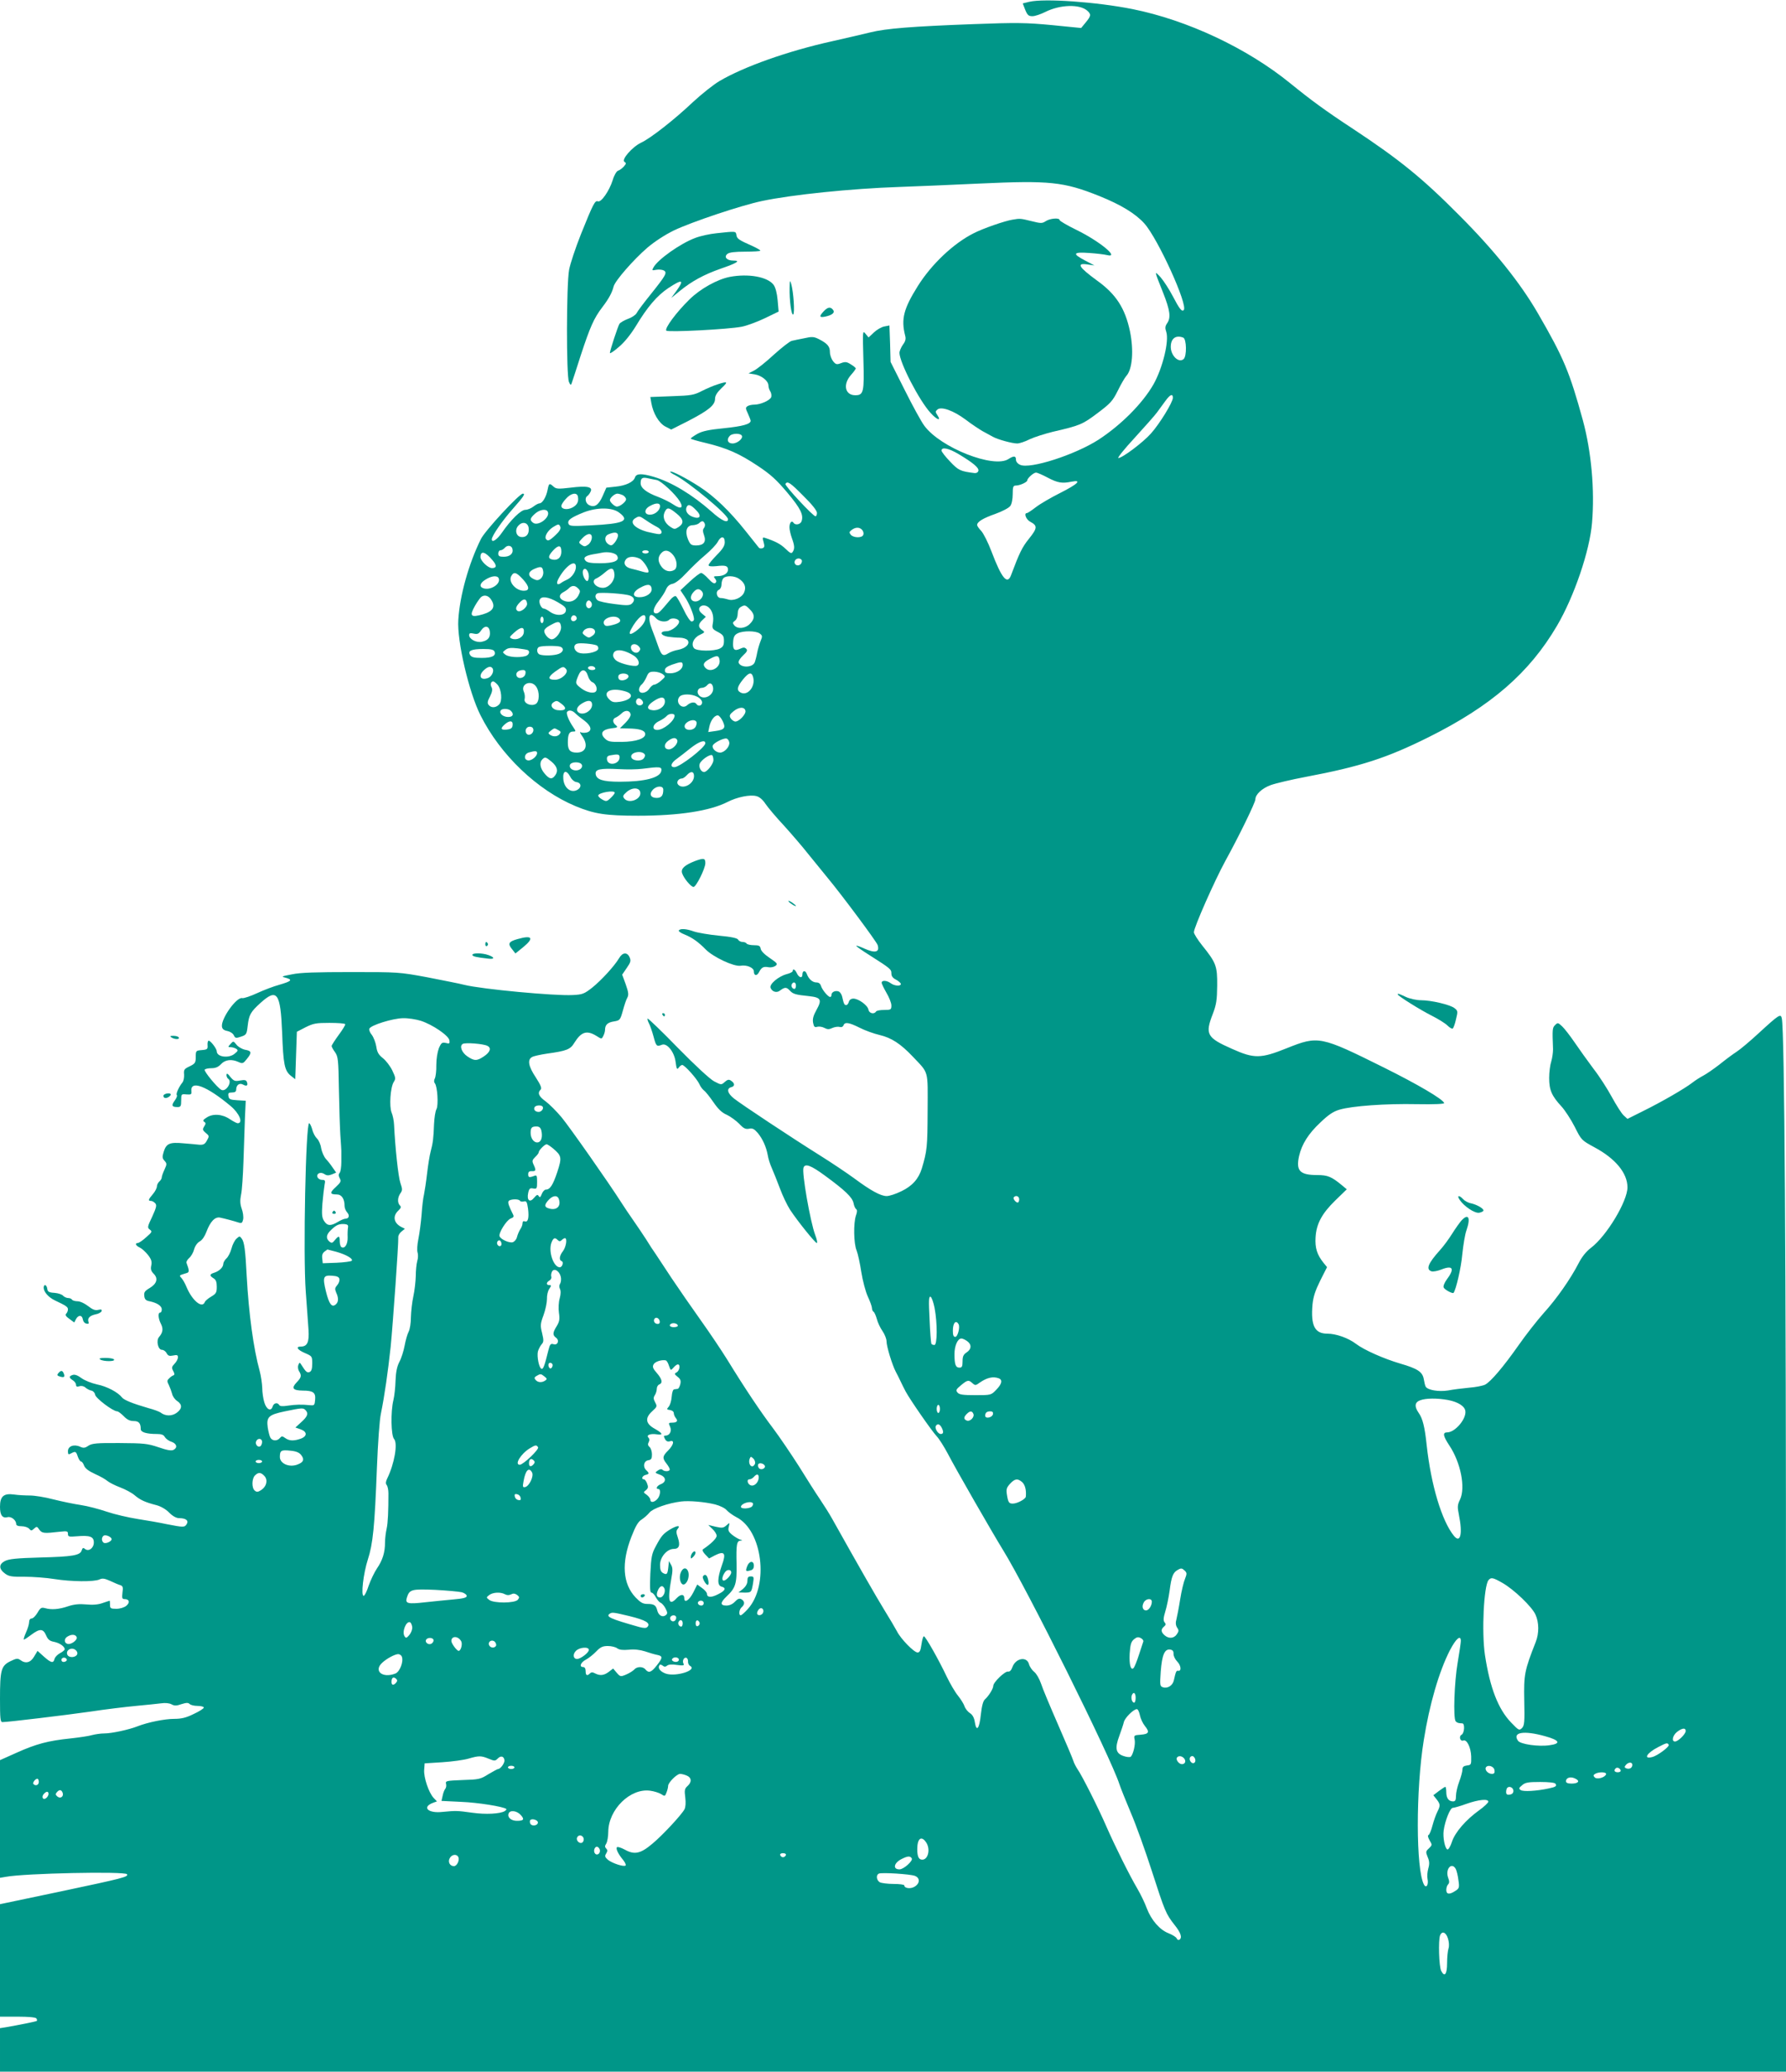 <?xml version="1.0" standalone="no"?>
<!DOCTYPE svg PUBLIC "-//W3C//DTD SVG 20010904//EN"
 "http://www.w3.org/TR/2001/REC-SVG-20010904/DTD/svg10.dtd">
<svg version="1.0" xmlns="http://www.w3.org/2000/svg"
 width="1104pt" height="1280pt" viewBox="0 0 1104 1280"
 preserveAspectRatio="xMidYMid meet">
<g transform="translate(0,1280) scale(0.1,-0.1)"
fill="#009688" stroke="none">
<path d="M6363 12789 l-41 -10 15 -39 c14 -34 21 -40 45 -40 16 0 51 12 79 26
92 46 214 50 261 7 24 -22 22 -32 -11 -72 l-28 -34 -181 18 c-160 15 -217 16
-484 6 -379 -14 -542 -27 -638 -51 -41 -10 -148 -35 -237 -55 -272 -60 -545
-157 -696 -246 -37 -22 -110 -80 -163 -129 -115 -109 -263 -225 -322 -252 -54
-26 -123 -105 -102 -118 12 -7 11 -12 -4 -29 -10 -11 -26 -23 -36 -26 -9 -3
-24 -28 -33 -59 -21 -66 -71 -138 -91 -130 -18 7 -29 -14 -105 -203 -33 -83
-66 -182 -73 -219 -17 -90 -18 -657 -1 -694 8 -19 12 -21 16 -10 3 8 29 87 57
175 58 176 81 229 134 298 39 51 60 90 69 127 9 35 121 164 209 240 45 38 108
79 163 106 111 53 416 155 545 182 184 39 552 77 850 87 96 3 320 13 496 21
432 20 519 11 739 -77 134 -54 223 -108 279 -170 84 -94 272 -507 243 -535
-11 -12 -27 8 -67 85 -23 44 -57 96 -76 118 -40 43 -40 44 15 -94 44 -111 50
-156 25 -191 -12 -18 -13 -29 -5 -52 19 -56 -22 -224 -79 -325 -67 -117 -199
-250 -340 -342 -145 -93 -423 -183 -484 -155 -16 7 -26 20 -26 32 0 24 -13 25
-46 4 -91 -60 -420 70 -520 205 -19 25 -73 124 -121 220 l-88 175 -3 112 -4
113 -31 -6 c-18 -3 -47 -20 -65 -37 l-33 -31 -19 23 c-18 22 -18 19 -13 -160
6 -201 1 -220 -50 -220 -64 0 -78 67 -27 125 17 19 30 37 30 41 0 3 -14 15
-31 25 -25 16 -35 17 -61 7 -26 -10 -32 -8 -49 13 -10 13 -19 38 -19 56 0 35
-16 53 -69 80 -30 15 -42 16 -90 5 -31 -6 -65 -13 -77 -16 -11 -2 -60 -40
-109 -84 -48 -45 -104 -89 -123 -99 l-35 -18 38 -6 c43 -7 85 -41 85 -69 0
-10 5 -27 12 -37 6 -10 8 -26 5 -35 -8 -20 -66 -46 -104 -46 -15 0 -35 -4 -43
-10 -12 -8 -12 -14 3 -45 9 -20 17 -40 17 -45 0 -20 -49 -34 -167 -46 -92 -9
-133 -18 -163 -35 -22 -13 -40 -25 -40 -29 0 -3 42 -15 93 -27 132 -32 208
-66 322 -142 80 -53 116 -87 182 -165 81 -97 101 -136 88 -176 -7 -21 -39 -27
-50 -10 -11 17 -25 1 -25 -28 0 -15 7 -45 15 -67 17 -47 18 -65 5 -85 -8 -12
-15 -9 -44 19 -31 30 -64 47 -128 68 -15 4 -16 1 -8 -26 7 -25 6 -33 -6 -38
-9 -3 -19 -2 -23 3 -4 5 -42 52 -83 104 -96 121 -194 215 -283 272 -83 54
-175 101 -182 94 -3 -2 10 -12 29 -21 87 -45 328 -245 328 -273 0 -27 -40 -9
-103 48 -118 104 -245 181 -356 214 -75 22 -108 21 -116 -4 -9 -28 -57 -51
-122 -57 l-55 -6 -23 -52 c-25 -57 -51 -73 -85 -55 -21 11 -27 44 -10 55 5 3
15 15 20 26 17 31 -21 39 -123 26 -76 -9 -89 -8 -105 6 -26 24 -29 22 -37 -19
-8 -43 -32 -84 -50 -84 -7 0 -24 -9 -38 -20 -14 -11 -36 -20 -50 -20 -27 0
-90 -62 -145 -142 -29 -42 -62 -64 -62 -40 0 21 66 116 129 187 68 77 80 95
63 95 -22 0 -234 -229 -259 -280 -75 -150 -131 -350 -140 -500 -9 -129 66
-449 137 -589 123 -246 351 -463 588 -562 116 -48 186 -59 387 -59 254 0 444
30 552 85 58 30 140 47 179 36 18 -4 40 -23 56 -48 15 -22 66 -83 114 -134 47
-52 116 -132 152 -178 37 -46 90 -111 118 -145 85 -102 302 -393 309 -415 14
-45 -15 -52 -84 -21 -24 11 -46 19 -48 16 -2 -2 36 -29 84 -59 129 -82 133
-86 133 -112 0 -16 9 -28 27 -37 14 -7 28 -19 31 -25 5 -18 -38 -16 -62 2 -24
18 -56 20 -56 3 0 -7 14 -35 30 -63 16 -27 30 -62 30 -77 0 -26 -3 -28 -44
-28 -25 0 -48 -4 -51 -10 -12 -19 -43 -11 -47 12 -4 26 -61 68 -93 68 -14 0
-25 -8 -28 -20 -3 -11 -10 -20 -16 -20 -12 0 -15 7 -25 51 -3 15 -13 29 -21
33 -21 8 -45 -3 -45 -20 0 -8 -4 -14 -8 -14 -13 0 -49 43 -57 68 -4 14 -14 22
-29 22 -24 0 -48 22 -59 53 -9 24 -27 21 -27 -4 0 -26 -22 -20 -35 9 -10 22
-25 30 -25 12 0 -5 -17 -14 -38 -19 -51 -14 -107 -62 -99 -84 9 -24 36 -33 56
-19 32 24 42 24 62 3 21 -23 35 -27 122 -36 72 -8 79 -22 44 -85 -20 -36 -25
-56 -21 -79 5 -26 10 -30 26 -25 11 3 31 0 44 -7 19 -10 29 -10 50 0 14 6 34
9 44 6 11 -3 20 0 24 10 8 22 34 18 100 -15 33 -17 89 -37 124 -45 72 -17 129
-54 203 -132 102 -108 94 -78 93 -338 -1 -221 -3 -245 -36 -355 -20 -64 -59
-108 -126 -140 -34 -17 -75 -30 -91 -30 -37 0 -99 34 -200 109 -45 33 -142 98
-214 143 -174 109 -482 313 -529 350 -42 33 -49 63 -17 71 23 6 22 25 -4 41
-12 8 -21 5 -37 -9 -21 -19 -22 -19 -66 4 -26 14 -117 98 -225 208 -99 102
-183 182 -186 180 -2 -3 1 -16 8 -29 7 -12 20 -50 29 -83 16 -60 19 -63 52
-50 31 12 76 -44 84 -105 6 -45 9 -51 19 -37 7 10 17 17 22 17 15 0 91 -85
106 -118 6 -15 20 -33 29 -40 10 -7 36 -40 58 -72 29 -42 52 -65 83 -78 23
-11 57 -36 76 -55 27 -29 39 -35 61 -31 21 5 32 -1 54 -26 31 -38 52 -85 62
-138 3 -20 14 -55 24 -77 10 -22 32 -78 50 -125 17 -47 46 -107 64 -135 47
-71 155 -205 165 -205 5 0 1 22 -10 50 -30 80 -84 387 -72 416 10 27 45 14
130 -48 127 -93 171 -135 179 -171 3 -18 11 -35 17 -38 6 -5 6 -18 -2 -39 -16
-47 -14 -174 4 -216 8 -20 21 -80 29 -133 9 -55 26 -120 40 -151 14 -30 26
-63 26 -72 0 -9 4 -20 10 -23 5 -3 14 -23 20 -44 5 -21 21 -55 35 -75 14 -20
25 -49 25 -63 0 -32 35 -146 57 -188 9 -16 22 -43 30 -60 8 -16 21 -44 31 -62
26 -49 161 -244 193 -278 15 -16 45 -64 67 -105 50 -97 277 -491 341 -595 147
-236 668 -1284 721 -1450 7 -22 39 -101 70 -175 32 -74 90 -236 130 -360 81
-251 87 -265 141 -334 39 -48 48 -79 29 -91 -6 -3 -13 0 -16 8 -3 8 -25 22
-50 32 -55 21 -107 81 -135 154 -11 31 -37 85 -58 121 -50 85 -137 260 -192
385 -48 111 -151 316 -179 355 -9 14 -21 36 -25 50 -4 14 -47 115 -95 225 -48
110 -96 224 -105 253 -10 29 -28 61 -42 72 -13 10 -28 32 -32 47 -13 51 -83
39 -103 -18 -7 -19 -16 -29 -27 -27 -19 3 -91 -66 -91 -88 0 -17 -28 -63 -52
-84 -11 -10 -19 -40 -25 -94 -9 -87 -27 -110 -37 -47 -4 27 -14 46 -30 56 -14
9 -29 28 -34 43 -5 15 -24 45 -41 66 -18 22 -48 74 -68 115 -47 100 -132 251
-142 251 -5 0 -11 -23 -15 -50 -5 -38 -11 -50 -24 -50 -22 0 -104 84 -127 130
-10 19 -46 80 -80 135 -51 83 -158 270 -321 561 -16 29 -50 83 -75 120 -26 38
-85 131 -132 207 -48 75 -119 180 -159 233 -75 99 -170 240 -283 424 -36 58
-110 168 -165 245 -55 77 -135 193 -178 257 -42 64 -87 132 -99 150 -13 18
-40 59 -60 92 -21 32 -57 86 -81 120 -23 33 -55 80 -70 104 -81 127 -322 470
-371 529 -31 37 -75 81 -98 98 -43 31 -52 52 -31 73 8 8 1 27 -30 75 -46 69
-53 110 -23 126 10 6 52 15 92 21 123 17 145 26 170 68 42 67 76 78 135 42 33
-21 33 -21 43 -1 6 11 11 28 11 38 0 31 16 46 55 52 36 6 39 8 55 66 9 33 21
70 28 81 9 18 7 33 -10 82 l-22 60 28 41 c25 36 27 45 18 66 -15 34 -44 31
-65 -5 -29 -49 -109 -136 -166 -182 -50 -39 -60 -43 -121 -46 -109 -6 -561 36
-670 63 -30 8 -134 28 -230 47 -173 32 -179 32 -470 32 -212 0 -315 -3 -365
-14 -68 -13 -69 -14 -36 -22 42 -12 32 -21 -44 -43 -33 -9 -94 -32 -135 -51
-41 -19 -83 -33 -92 -31 -35 10 -133 -128 -126 -176 2 -15 12 -23 33 -27 16
-3 34 -14 40 -26 9 -19 13 -20 45 -9 33 11 35 15 41 66 8 69 17 86 80 143 102
92 123 62 133 -184 7 -196 15 -235 53 -266 l28 -22 5 146 5 147 54 28 c48 24
66 27 147 27 51 0 95 -3 98 -8 2 -4 -16 -34 -40 -66 -24 -33 -44 -64 -44 -69
0 -5 9 -22 21 -38 19 -28 21 -45 24 -232 2 -111 6 -238 9 -282 3 -44 6 -87 6
-95 0 -8 0 -39 0 -69 0 -29 -4 -59 -10 -67 -8 -9 -8 -19 0 -34 10 -18 7 -25
-24 -54 -39 -35 -38 -46 6 -46 30 0 48 -27 48 -72 0 -12 7 -29 16 -39 17 -19
11 -39 -11 -39 -8 0 -29 -9 -47 -20 -44 -26 -64 -25 -84 5 -14 21 -16 41 -11
109 4 46 10 97 13 114 6 28 4 32 -15 32 -12 0 -24 7 -28 16 -9 23 18 36 42 20
15 -10 26 -10 47 -2 l26 11 -21 30 c-11 17 -30 41 -43 55 -12 14 -25 44 -29
67 -3 22 -15 49 -26 59 -10 9 -24 34 -29 56 -6 21 -15 38 -19 38 -21 0 -38
-811 -21 -1040 7 -91 14 -197 17 -236 5 -76 -7 -104 -48 -104 -33 0 -21 -20
26 -40 44 -19 45 -20 45 -65 0 -33 -5 -47 -16 -52 -16 -6 -23 0 -51 44 -11 17
-11 17 -19 -1 -4 -10 -2 -27 4 -37 18 -28 15 -40 -15 -71 -33 -35 -23 -49 38
-50 65 0 81 -12 77 -56 -3 -35 -5 -37 -33 -34 -51 5 -88 4 -136 -3 -31 -5 -49
-4 -53 4 -11 18 -34 13 -41 -10 -10 -32 -38 -18 -51 26 -7 22 -13 63 -13 90
-1 28 -8 75 -16 105 -38 137 -67 351 -80 585 -8 162 -15 211 -30 231 -13 18
-14 18 -33 1 -11 -10 -25 -37 -31 -61 -6 -23 -20 -51 -31 -61 -11 -10 -20 -26
-20 -35 0 -20 -26 -45 -57 -54 -28 -9 -29 -18 -3 -34 15 -9 20 -23 20 -52 0
-36 -4 -43 -34 -61 -19 -11 -37 -26 -40 -34 -16 -42 -78 9 -113 93 -8 20 -22
45 -30 54 -17 19 -19 17 33 33 15 5 14 16 -3 62 -3 6 5 20 16 30 12 10 26 34
31 54 6 21 20 41 35 49 15 8 31 32 41 59 24 64 53 94 84 88 29 -6 86 -21 116
-31 18 -5 22 -2 27 20 3 15 -1 45 -9 66 -10 29 -11 51 -4 86 6 26 12 119 15
207 3 88 7 208 9 267 l5 107 -52 3 c-45 3 -52 6 -55 26 -3 18 1 22 22 22 18 0
26 5 26 18 0 28 20 43 42 31 23 -13 33 -6 24 16 -4 12 -14 14 -42 9 -32 -6
-39 -3 -60 22 -17 22 -23 25 -24 12 0 -9 5 -20 10 -23 29 -18 -14 -86 -43 -68
-26 15 -107 114 -102 124 4 5 22 9 42 9 25 0 42 7 59 25 26 28 66 33 109 13
24 -11 29 -9 50 18 33 40 31 51 -10 58 -19 4 -43 18 -53 31 -19 24 -20 24 -37
5 -17 -19 -17 -20 1 -20 10 0 26 -5 34 -10 13 -9 12 -13 -9 -30 -36 -31 -111
-21 -111 14 0 16 -38 66 -50 66 -5 0 -8 -12 -7 -27 2 -25 -1 -28 -35 -31 -37
-3 -38 -4 -38 -43 0 -35 -4 -41 -37 -57 -34 -16 -38 -21 -35 -51 1 -19 -3 -41
-11 -50 -21 -26 -41 -70 -34 -77 4 -4 -2 -19 -13 -34 -22 -30 -18 -40 17 -40
20 0 23 5 23 41 0 40 1 40 33 37 28 -2 32 0 30 19 -8 72 94 34 243 -91 54 -45
79 -106 43 -106 -5 0 -27 11 -48 25 -47 32 -105 36 -144 10 -21 -13 -25 -20
-15 -26 11 -7 11 -12 0 -29 -11 -18 -10 -23 10 -40 22 -18 22 -20 7 -47 -12
-22 -21 -27 -45 -26 -16 2 -61 6 -100 9 -85 8 -106 -1 -122 -52 -10 -32 -9
-41 5 -56 15 -17 15 -21 0 -54 -9 -19 -17 -41 -17 -48 0 -8 -7 -19 -15 -26 -8
-7 -15 -21 -15 -30 0 -10 -11 -32 -25 -48 -29 -34 -31 -42 -11 -42 7 0 19 -7
26 -15 10 -12 6 -27 -19 -82 -30 -63 -31 -68 -15 -80 16 -12 14 -16 -22 -47
-21 -20 -45 -35 -51 -36 -21 0 -15 -16 11 -28 13 -6 36 -27 51 -46 21 -27 25
-42 20 -65 -5 -23 -1 -35 15 -51 29 -29 20 -62 -26 -89 -29 -17 -35 -26 -32
-48 2 -21 10 -29 33 -33 47 -10 75 -29 75 -50 0 -11 -4 -20 -10 -20 -15 0 -12
-37 5 -70 15 -30 12 -53 -12 -81 -19 -22 -6 -79 18 -79 10 0 23 -9 29 -21 9
-16 17 -19 41 -14 23 5 29 3 29 -11 0 -10 -9 -28 -21 -40 -18 -19 -19 -25 -8
-45 9 -17 9 -24 0 -27 -6 -2 -18 -10 -26 -19 -13 -12 -13 -18 -1 -41 7 -15 16
-39 20 -54 3 -15 17 -35 31 -44 33 -22 32 -48 -4 -74 -30 -21 -70 -20 -99 3
-7 5 -40 18 -75 27 -97 28 -151 50 -163 66 -25 32 -93 68 -153 80 -36 8 -78
25 -97 39 -23 17 -41 24 -54 20 -25 -8 -25 -17 0 -33 11 -7 20 -19 20 -28 0
-11 6 -14 21 -9 12 4 27 1 37 -8 9 -8 26 -17 37 -19 11 -2 21 -13 23 -25 3
-22 111 -103 136 -103 7 0 25 -14 41 -30 20 -21 38 -30 61 -30 32 0 44 -13 44
-50 0 -19 35 -30 101 -30 27 0 41 -5 48 -19 6 -10 24 -24 41 -29 33 -12 39
-36 13 -50 -13 -7 -41 -2 -93 16 -68 23 -91 25 -240 26 -142 1 -170 -2 -193
-16 -21 -15 -31 -16 -51 -7 -38 18 -76 4 -76 -27 0 -21 3 -23 19 -14 28 15 31
13 42 -20 6 -17 15 -30 20 -30 5 0 14 -11 19 -26 7 -17 28 -33 67 -51 32 -14
67 -34 78 -44 11 -9 46 -27 78 -39 32 -12 73 -34 90 -49 34 -29 65 -43 135
-61 26 -7 58 -25 78 -46 22 -22 44 -34 62 -34 41 0 60 -15 46 -37 -13 -21 -21
-20 -124 0 -41 9 -122 23 -180 32 -57 9 -143 29 -190 45 -47 16 -119 35 -160
41 -41 6 -118 22 -170 35 -52 14 -117 24 -145 24 -27 0 -71 2 -98 6 -64 9 -87
-11 -87 -76 0 -52 15 -72 47 -64 22 6 53 -18 53 -42 0 -9 11 -14 34 -14 18 0
39 -7 46 -15 12 -14 15 -14 30 0 17 15 19 15 33 -6 17 -23 29 -24 125 -13 47
5 52 4 52 -13 0 -18 6 -19 55 -15 81 7 105 -2 105 -38 0 -35 -32 -59 -55 -40
-10 9 -15 7 -20 -9 -9 -31 -56 -39 -257 -44 -145 -4 -193 -9 -218 -22 -38 -20
-38 -49 2 -78 23 -17 42 -20 120 -19 51 0 134 -6 183 -14 108 -17 245 -18 279
-3 19 9 32 7 68 -9 23 -11 51 -23 62 -26 15 -5 18 -13 13 -46 -4 -34 -2 -40
13 -40 30 0 35 -22 10 -42 -13 -10 -38 -18 -61 -18 -35 0 -39 3 -39 25 0 14
-1 25 -2 25 -2 0 -21 -7 -43 -14 -26 -10 -61 -13 -101 -9 -43 4 -76 1 -112
-11 -58 -20 -105 -23 -143 -12 -23 6 -29 3 -47 -28 -12 -20 -28 -36 -37 -36
-9 0 -15 -9 -15 -22 0 -13 -9 -42 -20 -66 -10 -23 -16 -42 -12 -42 4 0 25 14
46 30 52 39 73 38 91 -4 11 -26 22 -35 49 -40 35 -7 66 -29 66 -46 0 -5 -13
-16 -29 -24 -16 -9 -31 -24 -34 -36 -7 -28 -21 -25 -66 15 l-39 35 -21 -35
c-22 -38 -53 -46 -86 -21 -16 11 -24 10 -61 -8 -57 -28 -64 -54 -64 -233 0
-121 2 -143 15 -143 34 0 391 43 545 65 91 14 217 29 280 35 63 6 134 13 156
16 25 4 51 1 64 -6 18 -10 31 -10 62 1 29 9 41 10 50 1 7 -7 29 -12 50 -12 21
0 38 -5 38 -10 0 -6 -28 -24 -63 -40 -46 -23 -76 -30 -120 -30 -59 0 -163 -21
-227 -46 -53 -21 -160 -44 -205 -44 -22 0 -56 -5 -75 -10 -19 -6 -80 -15 -135
-21 -137 -14 -212 -34 -332 -88 l-103 -46 0 -364 0 -363 36 6 c115 22 737 35
749 16 10 -16 -21 -24 -413 -107 l-372 -78 0 -347 0 -348 109 0 c67 0 112 -4
116 -11 4 -6 5 -12 3 -15 -4 -4 -115 -26 -190 -39 l-38 -6 0 -134 0 -135 5520
0 5520 0 0 2668 c0 2339 -9 3763 -26 3840 -6 31 -18 23 -139 -88 -55 -51 -118
-104 -140 -118 -22 -14 -69 -49 -105 -78 -36 -28 -81 -59 -100 -69 -19 -10
-51 -30 -70 -45 -45 -35 -188 -118 -308 -177 l-92 -46 -24 22 c-13 12 -45 63
-72 112 -27 50 -78 130 -115 177 -36 48 -88 121 -116 162 -28 41 -63 86 -77
99 -25 23 -27 24 -43 8 -17 -17 -18 -23 -13 -150 0 -21 -5 -55 -11 -75 -7 -21
-13 -66 -13 -102 0 -75 16 -111 76 -176 22 -24 59 -81 82 -126 41 -82 42 -83
121 -126 131 -70 205 -160 205 -248 0 -86 -129 -301 -226 -374 -30 -23 -56
-56 -76 -95 -50 -97 -136 -220 -216 -308 -40 -45 -110 -134 -154 -197 -94
-134 -173 -227 -208 -245 -14 -7 -59 -16 -100 -19 -41 -4 -99 -11 -129 -17
-58 -9 -124 2 -138 23 -4 7 -9 28 -12 47 -8 45 -38 65 -145 96 -102 30 -224
84 -274 122 -47 36 -123 63 -177 63 -78 0 -103 49 -92 179 5 50 17 86 48 149
l42 83 -22 27 c-40 50 -53 92 -49 157 5 84 39 147 122 228 l71 69 -30 25 c-64
53 -88 63 -152 63 -108 0 -133 26 -113 117 17 74 58 139 132 208 50 48 80 68
118 79 78 23 285 38 478 34 110 -2 171 1 169 7 -8 24 -161 114 -372 219 -393
195 -405 198 -600 120 -162 -65 -202 -66 -340 -4 -156 69 -167 90 -118 216 22
58 26 85 27 174 1 121 -6 141 -93 249 -28 35 -51 72 -51 81 0 30 127 317 194
440 86 156 186 362 186 381 0 30 40 68 94 88 30 11 127 34 217 51 339 64 502
117 759 245 386 192 623 397 794 688 106 180 203 464 217 637 17 203 -4 438
-56 631 -83 302 -119 388 -279 664 -109 188 -270 389 -486 605 -226 228 -369
344 -655 533 -171 112 -262 179 -390 283 -267 217 -636 390 -975 458 -221 44
-544 67 -637 45z m951 -2075 c21 -8 23 -116 2 -133 -30 -25 -77 20 -79 73 -1
54 30 78 77 60z m-64 -372 c0 -27 -82 -161 -136 -221 -50 -56 -177 -151 -201
-151 -8 0 37 56 100 124 63 69 126 140 139 158 13 18 37 50 52 71 29 40 46 47
46 19z m-2665 -233 c11 -17 -26 -49 -57 -49 -30 0 -39 25 -16 48 15 15 64 16
73 1z m1341 -115 c90 -54 125 -84 122 -102 -2 -10 -12 -16 -23 -15 -88 11
-100 16 -152 71 -29 30 -53 61 -53 68 0 24 44 15 106 -22z m550 -145 c63 -33
89 -37 148 -25 67 13 38 -15 -71 -70 -56 -28 -123 -67 -149 -87 -26 -20 -51
-37 -56 -37 -21 0 -5 -41 21 -54 45 -24 44 -39 -8 -104 -43 -53 -60 -89 -111
-225 -23 -63 -58 -21 -121 145 -21 56 -50 113 -64 128 -14 14 -25 31 -25 36 0
20 36 42 113 69 44 16 84 37 92 49 9 11 15 43 15 73 0 46 3 53 20 53 24 0 70
21 70 32 0 13 39 48 54 48 8 0 40 -14 72 -31z m-2416 -15 c28 -6 116 -88 143
-133 24 -41 5 -49 -41 -18 -20 14 -63 35 -94 47 -71 26 -108 55 -108 84 0 32
10 39 45 31 16 -3 41 -9 55 -11z m906 -98 c53 -52 84 -91 84 -105 0 -11 -4
-21 -9 -21 -15 0 -192 190 -186 200 12 20 29 9 111 -74z m-1394 -3 c7 -32 -4
-53 -34 -69 -31 -16 -68 -11 -68 10 0 8 12 27 28 44 30 35 68 42 74 15z m279
7 c10 -6 19 -17 19 -25 0 -15 -37 -45 -57 -45 -13 0 -43 27 -43 40 0 14 30 40
46 40 9 0 24 -5 35 -10z m229 -67 c0 -26 -31 -53 -62 -53 -38 0 -38 34 0 54
36 20 62 20 62 -1z m222 -24 c37 -36 27 -59 -18 -43 -32 11 -49 35 -41 58 9
24 25 20 59 -15z m-475 -16 c69 -51 29 -69 -174 -79 -119 -6 -133 -5 -139 10
-8 22 14 38 96 71 81 31 174 31 217 -2z m354 -5 c45 -36 49 -61 14 -84 -23
-15 -27 -15 -50 0 -37 24 -51 60 -37 91 15 32 25 32 73 -7z m-796 12 c21 -34
-59 -96 -91 -69 -20 16 -18 27 12 54 28 26 68 33 79 15z m609 -55 c20 -14 50
-32 66 -40 33 -17 40 -45 13 -45 -10 0 -42 7 -72 14 -80 22 -114 61 -73 85 24
14 25 14 66 -14z m362 -20 c4 -8 1 -21 -5 -28 -8 -10 -7 -22 1 -44 15 -41 -2
-63 -49 -63 -30 0 -36 5 -50 37 -21 51 -8 88 30 88 15 1 32 6 39 13 16 16 27
15 34 -3z m-1088 -28 c4 -37 -15 -59 -47 -55 -32 4 -41 47 -15 72 25 26 58 17
62 -17z m196 7 c4 -11 -6 -28 -30 -50 -38 -36 -49 -40 -60 -23 -9 16 13 52 44
72 34 21 38 21 46 1z m1866 -19 c7 -8 10 -22 6 -30 -7 -20 -60 -19 -77 1 -11
14 -10 18 6 30 24 18 49 18 65 -1z m-1510 -34 c0 -10 -9 -29 -19 -42 -16 -20
-23 -22 -38 -13 -28 17 -29 52 -1 63 38 16 58 13 58 -8z m-162 -17 c-2 -15
-12 -33 -24 -40 -17 -12 -23 -12 -40 0 -19 14 -18 15 5 40 33 35 63 35 59 0z
m822 -24 c0 -22 -12 -42 -50 -80 -27 -28 -50 -55 -50 -62 0 -7 16 -9 48 -6 57
7 72 2 72 -22 0 -23 -28 -40 -66 -40 -23 0 -25 -2 -14 -15 9 -11 10 -19 3 -26
-8 -8 -21 0 -44 25 -18 20 -38 36 -45 36 -7 0 -39 -24 -71 -54 l-57 -53 26
-39 c27 -39 58 -114 58 -140 0 -8 -7 -14 -15 -14 -8 0 -30 32 -50 75 -20 41
-41 78 -47 81 -6 4 -22 -6 -35 -22 -63 -75 -72 -84 -87 -84 -25 0 -19 34 15
76 17 22 38 53 45 70 9 22 22 33 42 37 18 4 50 29 86 68 32 34 84 84 117 111
33 28 66 63 75 79 20 39 44 38 44 -1z m-1312 -43 c6 -28 -17 -47 -54 -47 -27
0 -34 4 -34 20 0 11 6 20 14 20 7 0 19 7 26 15 17 20 44 15 48 -8z m302 -16
c0 -34 -21 -54 -51 -49 -33 5 -33 21 0 57 34 36 51 34 51 -8z m540 -1 c0 -5
-9 -10 -20 -10 -11 0 -20 5 -20 10 0 6 9 10 20 10 11 0 20 -4 20 -10z m153
-22 c23 -30 26 -76 6 -89 -26 -16 -57 -9 -78 17 -25 32 -27 61 -4 86 22 25 51
19 76 -14z m-1119 -29 c28 -32 27 -49 -3 -49 -24 0 -71 45 -71 68 0 42 30 34
74 -19z m770 28 c19 -31 -17 -47 -105 -47 -57 0 -80 4 -90 16 -16 19 -1 31 51
40 19 3 42 7 50 9 36 8 84 -1 94 -18z m139 -18 c24 -11 65 -75 54 -85 -3 -3
-20 -1 -39 5 -18 5 -49 14 -68 18 -37 9 -50 34 -30 58 15 18 50 19 83 4z
m1003 -10 c3 -6 0 -17 -7 -25 -18 -17 -44 -2 -36 20 7 18 33 21 43 5z m-1396
-42 c0 -28 -25 -65 -54 -78 -11 -5 -29 -14 -38 -21 -23 -17 -32 -5 -17 24 43
81 109 127 109 75z m-202 -29 c4 -31 -22 -59 -46 -51 -51 18 -55 48 -9 68 41
18 51 15 55 -17z m282 -29 c0 -16 -5 -29 -10 -29 -15 0 -34 46 -26 65 10 26
36 -1 36 -36z m158 14 c4 -40 -34 -85 -71 -85 -48 0 -78 45 -39 59 9 4 32 19
50 35 40 35 56 32 60 -9z m-564 -34 c40 -45 41 -69 4 -69 -50 0 -97 55 -78 90
16 30 32 25 74 -21z m-151 7 c13 -34 -50 -75 -94 -61 -29 9 -23 33 14 55 37
23 73 26 80 6z m1485 -2 c35 -24 46 -51 32 -84 -14 -34 -67 -56 -102 -43 -13
4 -32 8 -43 8 -25 0 -34 42 -11 51 9 4 16 18 16 33 0 15 5 32 12 39 17 17 69
15 96 -4z m-540 -61 c4 -27 -32 -53 -75 -53 -48 0 -45 33 5 59 45 25 66 23 70
-6z m-454 1 c14 -14 14 -18 1 -44 -18 -34 -56 -47 -91 -31 -30 13 -31 37 -2
52 13 7 29 18 36 26 18 17 37 17 56 -3z m765 -18 c22 -27 -19 -73 -53 -60 -21
8 -20 33 1 56 19 22 36 23 52 4z m-445 -26 c29 -11 33 -31 10 -51 -13 -10 -33
-11 -106 -1 -49 6 -96 16 -104 23 -17 14 -18 35 -1 43 17 8 171 -2 201 -14z
m-858 -25 c29 -44 12 -72 -52 -91 -74 -21 -84 -11 -48 53 15 26 33 51 39 55
20 15 45 8 61 -17z m412 -16 c42 -24 53 -35 50 -52 -4 -31 -58 -35 -97 -8 -16
12 -34 21 -40 21 -15 0 -32 36 -25 54 9 25 54 19 112 -15z m-190 -7 c4 -23
-40 -58 -58 -47 -16 10 -12 27 12 52 25 27 42 25 46 -5z m399 2 c8 -21 -13
-42 -28 -27 -13 13 -5 43 11 43 6 0 13 -7 17 -16z m727 -30 c21 -21 30 -57 22
-97 -5 -29 -3 -34 32 -52 32 -17 37 -25 37 -55 0 -27 -6 -37 -25 -47 -36 -18
-144 -17 -160 2 -20 24 -3 64 35 82 33 16 34 17 15 30 -26 18 -25 37 2 62 l21
20 -23 19 c-15 12 -21 25 -17 35 8 21 41 22 61 1z m251 -9 c32 -31 32 -59 0
-90 -28 -29 -76 -33 -96 -9 -11 14 -11 18 4 29 10 7 17 25 17 43 0 19 7 35 18
41 25 15 30 14 57 -14z m-1070 -56 c0 -7 -8 -15 -17 -17 -18 -3 -25 18 -11 32
10 10 28 1 28 -15z m425 3 c0 -24 -24 -56 -61 -83 -35 -25 -46 -20 -28 13 38
72 89 112 89 70z m65 -2 c20 -22 64 -27 82 -9 14 14 55 8 60 -8 7 -21 -44 -63
-77 -63 -44 0 -39 -26 8 -34 20 -3 53 -6 73 -6 20 0 42 -7 49 -15 18 -22 -11
-51 -58 -60 -20 -3 -47 -13 -60 -21 -33 -21 -43 -15 -63 42 -9 27 -27 75 -39
106 -30 77 -16 114 25 68z m-695 -10 c0 -11 -4 -20 -10 -20 -5 0 -10 9 -10 20
0 11 5 20 10 20 6 0 10 -9 10 -20z m469 6 c14 -17 -3 -29 -57 -41 -25 -5 -33
-3 -39 11 -13 35 70 61 96 30z m-361 -47 c4 -31 -32 -79 -58 -79 -11 0 -27 12
-36 26 -19 29 -12 41 41 68 37 20 49 16 53 -15z m-440 -32 c4 -35 -11 -54 -49
-62 -34 -8 -79 16 -79 41 0 12 7 14 29 9 23 -5 31 -1 45 20 22 33 50 29 54 -8z
m210 -4 c-3 -31 -42 -51 -74 -39 -17 7 -16 10 14 37 42 38 64 38 60 2z m439
11 c4 -11 -1 -22 -12 -30 -23 -17 -27 -17 -50 0 -16 12 -17 16 -6 30 17 21 60
21 68 0z m1019 -18 c17 -13 18 -17 5 -48 -7 -18 -17 -51 -21 -73 -4 -22 -11
-48 -15 -58 -14 -33 -86 -34 -99 -2 -3 9 8 27 27 45 25 23 29 32 20 41 -10 10
-18 10 -39 0 -35 -16 -46 -4 -42 45 2 29 9 42 28 51 34 17 112 16 136 -1z
m-1009 -73 c8 -3 13 -13 11 -22 -4 -22 -89 -38 -123 -23 -29 13 -34 48 -7 55
18 6 95 -1 119 -10z m263 -8 c10 -12 10 -18 0 -30 -16 -19 -50 -2 -50 25 0 24
32 27 50 5z m-486 -1 c24 -9 19 -33 -10 -44 -28 -11 -94 -13 -118 -4 -19 7
-21 40 -3 47 18 8 113 8 131 1z m-201 -21 c15 -9 6 -31 -15 -37 -41 -11 -104
-6 -124 9 -19 15 -19 15 1 30 15 12 33 14 75 9 30 -4 58 -8 63 -11z m-206 -9
c10 -26 -15 -39 -79 -39 -47 0 -63 4 -72 18 -16 26 7 37 82 37 48 0 64 -4 69
-16z m856 -22 c34 -19 47 -56 24 -65 -19 -7 -96 11 -124 29 -13 8 -23 23 -23
34 0 42 54 43 123 2z m535 -31 c7 -45 -55 -80 -86 -49 -21 21 -13 37 26 57 44
24 56 22 60 -8z m-228 -30 c0 -27 -37 -51 -77 -51 -26 0 -33 4 -33 19 0 13 13
23 43 34 58 20 67 20 67 -2z m-540 -22 c0 -12 -37 -12 -44 0 -7 11 14 20 32
13 6 -2 12 -8 12 -13z m-635 1 c11 -17 -6 -51 -28 -59 -47 -18 -63 14 -25 49
24 22 43 26 53 10z m455 -5 c17 -21 -29 -65 -69 -65 -46 0 -46 16 0 50 48 34
52 35 69 15z m-252 -27 c-4 -28 -45 -38 -55 -13 -7 19 12 35 40 35 13 0 18 -6
15 -22z m387 -16 c5 -17 17 -34 27 -37 19 -7 33 -39 23 -55 -11 -18 -56 -10
-91 16 -39 30 -39 32 -19 80 18 44 46 43 60 -4z m461 13 c19 -15 18 -16 -9
-40 -15 -14 -35 -25 -42 -25 -8 0 -22 -11 -31 -25 -20 -31 -64 -35 -64 -6 0
10 7 25 17 32 9 8 22 29 30 47 11 27 18 32 46 32 18 0 42 -7 53 -15z m-211
-14 c0 -17 -37 -32 -55 -21 -7 4 -10 15 -7 25 8 20 62 17 62 -4z m771 -7 c14
-57 -35 -116 -78 -93 -26 14 -22 35 14 80 37 46 55 49 64 13z m-1581 -44 c25
-28 32 -102 10 -123 -20 -21 -49 -22 -64 -3 -10 11 -8 23 8 53 14 28 16 44 10
56 -10 17 -5 37 10 37 4 0 16 -9 26 -20z m239 -12 c23 -33 21 -95 -3 -108 -30
-16 -75 5 -68 31 3 12 1 32 -5 45 -22 48 45 76 76 32z m1094 -7 c7 -47 -59
-81 -88 -46 -16 19 -6 45 18 45 11 0 25 7 32 15 17 21 34 14 38 -14z m-545
-22 c61 -17 44 -53 -31 -65 -33 -5 -47 -3 -62 11 -53 48 2 80 93 54z m447 -34
c18 -9 30 -24 30 -35 0 -21 -24 -27 -35 -10 -9 15 -36 12 -57 -7 -33 -30 -76
18 -48 52 16 19 73 19 110 0z m-336 -31 c7 -18 -21 -31 -36 -16 -15 15 -2 43
16 36 8 -3 17 -12 20 -20z m136 1 c0 -31 -39 -58 -77 -53 -38 4 -36 27 6 55
46 31 71 30 71 -2z m-636 -16 c33 -26 22 -42 -25 -37 -36 3 -53 33 -27 49 19
12 22 11 52 -12z m186 -3 c0 -42 -64 -73 -89 -43 -12 16 1 37 34 55 34 19 55
14 55 -12z m948 -38 c4 -22 -43 -70 -65 -66 -9 2 -21 11 -27 21 -9 15 -6 23
19 43 33 27 68 28 73 2z m-1450 0 c21 -21 13 -38 -17 -38 -31 0 -57 22 -46 40
8 14 48 13 63 -2z m399 -16 c10 -10 35 -30 56 -45 43 -33 49 -64 13 -73 -14
-3 -31 -2 -37 2 -7 4 -3 -6 9 -23 40 -56 25 -103 -33 -103 -41 0 -55 16 -55
61 0 51 8 69 32 69 19 0 19 1 1 28 -27 39 -44 82 -38 93 10 14 33 11 52 -9z
m341 -5 c2 -10 -11 -32 -31 -52 l-35 -35 52 -1 c67 -1 100 -11 104 -31 6 -30
-54 -51 -145 -52 -73 -1 -85 2 -105 22 -31 31 -15 55 42 62 38 4 41 7 27 19
-22 17 -22 40 0 48 9 4 25 15 35 25 23 23 51 20 56 -5z m272 -9 c-1 -33 -69
-88 -107 -88 -37 0 -29 36 12 55 19 9 39 23 46 31 14 17 49 18 49 2z m297 -33
c21 -43 12 -54 -47 -62 l-42 -6 7 34 c8 38 31 69 52 69 7 0 21 -16 30 -35z
m-1299 -31 c-2 -13 -13 -20 -36 -22 -39 -4 -41 9 -5 38 29 22 47 15 41 -16z
m1137 26 c3 -5 1 -19 -5 -30 -13 -24 -58 -27 -67 -4 -11 29 56 61 72 34z
m-1011 -39 c10 -16 -5 -41 -25 -41 -19 0 -27 29 -12 43 9 10 31 9 37 -2z m157
-12 c16 -8 18 -13 8 -25 -13 -16 -38 -18 -59 -4 -13 9 -12 12 4 25 24 18 22
18 47 4z m734 -59 c12 -19 -24 -60 -50 -60 -32 0 -34 33 -3 54 26 19 44 20 53
6z m323 -17 c4 -26 -30 -63 -57 -63 -25 0 -52 26 -45 44 6 16 64 46 84 43 8
-1 16 -12 18 -24z m-148 -5 c0 -26 -158 -148 -191 -148 -29 0 -22 26 14 51 17
13 56 42 85 66 53 42 92 55 92 31z m-1040 -61 c0 -21 -36 -49 -57 -45 -27 5
-23 41 7 49 39 11 50 10 50 -4z m666 -9 c3 -5 0 -16 -7 -24 -17 -21 -73 -15
-77 9 -6 30 67 43 84 15z m-156 -17 c0 -43 -72 -57 -78 -14 -2 16 3 23 20 26
48 9 58 7 58 -12z m580 -17 c0 -24 -39 -74 -58 -74 -18 0 -34 29 -27 50 7 23
63 62 77 54 4 -3 8 -16 8 -30z m-1002 -9 c36 -30 44 -57 25 -84 -20 -29 -37
-26 -67 10 -28 33 -33 68 -14 87 17 17 22 15 56 -13z m189 -21 c6 -17 -12 -34
-37 -34 -25 0 -43 17 -37 34 4 10 18 16 37 16 19 0 33 -6 37 -16z m491 -36
c-6 -43 -101 -68 -257 -68 -105 0 -144 13 -149 47 -4 30 27 37 142 31 50 -3
116 -2 146 2 108 14 122 13 118 -12z m-563 -37 c8 -17 25 -31 37 -33 33 -4 35
-35 3 -50 -39 -18 -79 15 -83 70 -4 51 19 58 43 13z m765 4 c0 -49 -70 -86
-99 -52 -12 15 3 37 24 37 7 0 20 9 30 20 25 28 45 25 45 -5z m-190 -84 c0
-37 -12 -51 -41 -51 -37 0 -48 24 -24 50 24 26 65 27 65 1z m-142 -18 c6 -42
-71 -71 -99 -37 -11 14 -9 20 15 41 35 30 80 28 84 -4z m-158 -1 c0 -5 -11
-19 -26 -33 -23 -22 -27 -22 -51 -9 -15 8 -26 20 -25 25 2 18 102 35 102 17z
m1120 -1192 c0 -11 -4 -20 -9 -20 -14 0 -23 18 -16 30 10 17 25 11 25 -10z
m-2319 -217 c74 -24 173 -92 177 -121 3 -20 0 -22 -22 -16 -23 5 -28 2 -43
-32 -9 -24 -16 -65 -16 -104 1 -36 -4 -73 -9 -83 -6 -11 -6 -23 0 -30 16 -20
23 -136 10 -160 -7 -12 -13 -53 -15 -92 -3 -86 -7 -118 -21 -170 -6 -22 -16
-83 -22 -135 -6 -52 -15 -111 -19 -130 -5 -19 -12 -75 -15 -125 -4 -49 -13
-117 -20 -151 -7 -34 -9 -70 -5 -82 4 -11 4 -36 -2 -54 -5 -18 -9 -60 -9 -93
-1 -33 -7 -89 -15 -125 -8 -36 -14 -93 -15 -128 0 -35 -6 -75 -14 -90 -8 -15
-19 -54 -25 -87 -6 -32 -20 -77 -32 -99 -15 -29 -22 -63 -24 -116 -1 -41 -7
-95 -13 -120 -18 -72 -15 -220 4 -241 24 -27 2 -153 -42 -243 -10 -20 -11 -32
-4 -41 6 -7 11 -30 11 -52 0 -111 -3 -182 -11 -218 -5 -22 -10 -60 -10 -85 0
-62 -15 -110 -50 -161 -16 -24 -39 -72 -51 -106 -11 -35 -25 -63 -31 -63 -18
0 -2 138 26 225 31 95 42 200 56 567 6 153 16 297 25 336 22 108 43 254 60
412 14 144 49 637 47 675 -1 11 8 27 20 36 l21 17 -24 12 c-45 24 -53 66 -17
100 17 16 19 23 10 32 -16 16 -15 49 3 75 13 18 13 26 0 64 -13 38 -32 215
-39 359 -1 25 -8 59 -15 75 -16 38 -8 157 13 190 13 20 12 27 -9 71 -13 27
-39 61 -58 76 -27 21 -36 37 -41 72 -4 24 -16 56 -27 71 -12 14 -19 32 -16 39
9 22 145 64 208 65 31 1 81 -7 110 -16z m412 -155 c26 -13 17 -39 -22 -65 -43
-29 -59 -29 -102 0 -35 24 -50 64 -29 77 16 10 129 1 153 -12z m340 -374 c11
-11 -5 -34 -23 -34 -22 0 -34 15 -25 30 7 11 38 14 48 4z m-7 -148 c9 -39 1
-70 -20 -74 -24 -5 -46 23 -46 58 0 33 7 40 36 40 17 0 25 -7 30 -24z m73
-112 c53 -45 55 -56 26 -145 -27 -81 -45 -109 -71 -109 -8 0 -19 -12 -25 -27
-8 -21 -12 -24 -19 -13 -7 11 -12 9 -29 -11 -26 -32 -46 -15 -36 31 6 27 11
31 31 27 22 -4 24 -1 24 40 0 39 -2 44 -17 38 -32 -12 -38 -10 -38 10 0 14 6
20 23 19 25 -1 27 5 10 41 -10 22 -8 28 10 46 12 11 22 24 22 29 0 13 37 50
49 50 5 0 23 -12 40 -26z m36 -314 c15 -47 -19 -73 -69 -54 -22 8 -20 23 6 51
26 28 55 30 63 3z m2845 0 c0 -11 -4 -20 -9 -20 -13 0 -32 26 -24 33 13 14 33
6 33 -13z m-3086 -9 c3 -5 14 -7 25 -4 15 4 19 -3 25 -45 7 -56 0 -86 -20 -78
-9 3 -14 -1 -14 -12 0 -10 -6 -26 -14 -37 -7 -11 -16 -32 -20 -47 -3 -15 -15
-29 -26 -33 -21 -7 -76 18 -82 37 -7 20 43 99 68 109 19 7 22 12 15 26 -26 52
-33 72 -27 82 9 13 63 15 70 2z m-1063 -166 c-2 -11 -3 -39 -2 -61 1 -42 -18
-72 -39 -59 -5 3 -10 19 -10 36 0 35 -6 36 -30 7 -15 -19 -20 -20 -34 -9 -23
20 -20 44 12 73 32 31 49 37 82 35 19 -2 24 -7 21 -22z m1297 -77 c9 -9 15 -9
24 0 7 7 16 12 20 12 16 0 7 -55 -12 -80 -22 -28 -26 -56 -8 -62 14 -5 4 -38
-12 -38 -38 0 -72 98 -51 153 12 30 21 33 39 15z m-348 -24 c0 -16 -16 -19
-25 -4 -8 13 4 32 16 25 5 -4 9 -13 9 -21z m-1022 -48 c61 -17 108 -44 96 -56
-5 -4 -47 -10 -94 -12 l-85 -3 -3 30 c-3 19 2 33 14 42 10 7 18 13 18 13 1 0
25 -7 54 -14z m1388 -153 c4 -14 2 -34 -3 -43 -7 -10 -7 -22 -2 -33 6 -11 6
-32 -1 -58 -7 -24 -9 -63 -5 -90 6 -40 3 -55 -14 -83 -25 -40 -26 -55 -4 -71
23 -17 10 -49 -16 -40 -17 5 -22 -1 -31 -37 -24 -98 -32 -119 -43 -115 -15 5
-29 75 -22 107 4 14 14 33 22 43 14 15 15 24 4 70 -12 47 -11 58 9 112 12 33
21 77 21 99 -1 21 5 49 14 62 14 21 14 24 0 24 -20 0 -19 17 1 28 9 5 14 15
12 23 -3 8 -1 22 4 32 12 24 45 6 54 -30z m-1368 -16 c2 -10 -4 -27 -14 -38
-14 -16 -15 -23 -6 -45 16 -34 15 -59 -3 -74 -24 -20 -41 3 -60 80 -22 90 -17
102 37 98 32 -2 44 -8 46 -21z m3679 -178 c18 -95 17 -229 -1 -229 -8 0 -17 3
-19 8 -2 4 -8 72 -11 151 -6 117 -5 142 6 139 7 -3 18 -34 25 -69z m-1699 -82
c2 -10 -3 -17 -12 -17 -18 0 -29 16 -21 31 9 14 29 6 33 -14z m112 -28 c0 -5
-11 -9 -25 -9 -26 0 -34 15 -12 23 16 5 37 -3 37 -14z m1735 10 c11 -18 -5
-79 -20 -79 -11 0 -15 11 -15 38 0 48 18 69 35 41z m53 -105 c29 -20 28 -50
-3 -70 -20 -13 -25 -25 -25 -55 0 -32 -4 -39 -19 -39 -24 0 -31 19 -31 84 0
52 20 96 43 96 7 0 23 -7 35 -16z m-1843 -152 c11 -31 11 -31 28 -12 9 11 21
20 27 20 17 0 11 -38 -7 -49 -16 -8 -15 -11 6 -28 18 -14 21 -24 16 -46 -4
-15 -11 -28 -16 -28 -5 -1 -15 -2 -21 -3 -8 0 -14 -19 -16 -46 -2 -25 -10 -52
-19 -62 -13 -15 -12 -17 9 -20 13 -2 23 -10 23 -19 0 -9 6 -23 13 -31 15 -18
6 -28 -24 -28 -21 0 -23 -2 -12 -25 12 -27 -2 -55 -29 -55 -11 0 -11 -4 -3
-20 8 -15 17 -19 31 -15 30 10 24 -22 -11 -57 -35 -35 -37 -47 -10 -81 11 -14
20 -30 20 -36 0 -13 -32 -15 -45 -2 -6 6 -17 4 -29 -5 -19 -13 -18 -14 12 -25
40 -14 43 -45 7 -59 -24 -9 -35 -30 -15 -30 16 0 12 -42 -7 -62 -19 -21 -43
-24 -43 -4 0 7 -10 21 -22 30 -22 15 -22 16 -5 29 14 12 15 20 7 41 -5 14 -14
26 -20 26 -18 0 -10 22 10 27 24 6 25 10 4 30 -22 22 -14 57 14 61 18 3 22 10
22 36 0 19 -7 39 -15 46 -10 8 -12 17 -5 30 6 11 5 21 -2 28 -15 15 12 26 52
20 42 -6 37 6 -12 34 -57 31 -63 66 -17 108 31 28 32 31 19 55 -11 21 -12 30
-2 45 7 11 12 29 12 40 0 11 7 23 15 26 23 9 18 33 -15 71 -24 27 -28 38 -20
53 9 17 48 30 75 25 6 -1 15 -16 20 -33z m-722 12 c9 -9 -4 -35 -14 -28 -5 3
-9 12 -9 20 0 14 12 19 23 8z m-47 -79 c16 -13 17 -16 4 -25 -21 -14 -46 -12
-59 4 -10 11 -8 17 6 25 24 14 26 14 49 -4z m2808 -11 c25 -10 19 -35 -16 -71
-32 -33 -32 -33 -129 -33 -77 0 -99 3 -110 16 -12 14 -9 20 21 45 40 33 47 35
71 13 17 -15 20 -15 46 4 45 31 82 39 117 26z m2777 -134 c62 -12 103 -38 107
-68 7 -49 -64 -132 -112 -132 -30 0 -26 -22 13 -81 70 -105 101 -260 66 -334
-16 -33 -17 -45 -7 -94 24 -117 10 -180 -31 -130 -75 93 -141 313 -168 559
-12 115 -25 166 -50 201 -27 39 -24 65 9 77 36 14 107 14 173 2z m-3141 -55
c0 -14 -4 -25 -10 -25 -5 0 -10 11 -10 25 0 14 5 25 10 25 6 0 10 -11 10 -25z
m-3922 -7 c20 -20 14 -39 -25 -74 l-37 -34 32 -11 c42 -15 42 -43 1 -58 -43
-15 -71 -14 -96 4 -18 13 -22 13 -33 0 -17 -20 -47 -19 -59 3 -5 9 -12 37 -16
62 -9 65 5 79 106 100 107 22 113 22 127 8z m4129 -24 c8 -20 -21 -49 -41 -41
-20 8 -20 21 0 41 20 20 33 20 41 0z m121 -1 c-4 -22 -48 -31 -48 -10 0 19 10
27 32 27 13 0 18 -6 16 -17z m-318 -82 c14 -27 13 -41 -5 -41 -17 0 -39 36
-30 50 10 16 23 12 35 -9z m-4200 -90 c0 -11 -5 -23 -11 -27 -15 -9 -33 12
-26 30 9 23 37 20 37 -3z m1706 -33 c8 -13 -92 -108 -113 -108 -35 0 7 68 61
101 36 22 42 23 52 7z m-1465 -47 c23 -29 15 -47 -26 -61 -50 -17 -105 8 -105
48 0 40 8 45 64 39 35 -3 55 -11 67 -26z m2806 -55 c-4 -9 -11 -16 -17 -16
-15 0 -24 26 -16 47 6 15 8 15 23 1 9 -9 13 -24 10 -32z m-1368 -2 c-16 -19
-29 -17 -29 4 0 26 11 34 27 21 10 -9 10 -15 2 -25z m-1679 16 c0 -5 -9 -10
-20 -10 -11 0 -20 5 -20 10 0 6 9 10 20 10 11 0 20 -4 20 -10z m3108 -27 c5
-18 -28 -29 -38 -12 -5 7 -6 17 -3 22 7 12 35 5 41 -10z m-1439 -41 c12 -23
-18 -85 -43 -90 -15 -3 -16 2 -10 35 12 70 34 91 53 55z m-1654 -22 c22 -25
13 -64 -20 -86 -20 -13 -28 -14 -40 -4 -20 16 -19 74 1 94 21 21 37 20 59 -4z
m3055 -8 c0 -28 -24 -55 -46 -50 -22 4 -32 38 -11 38 8 0 20 7 27 15 17 20 30
19 30 -3z m1628 -29 c18 -16 27 -49 23 -90 -1 -15 -53 -43 -80 -43 -24 0 -29
6 -37 56 -5 33 -2 43 20 67 29 31 46 34 74 10z m-3100 -97 c3 -13 -1 -17 -14
-14 -11 2 -20 11 -22 22 -3 13 1 17 14 14 11 -2 20 -11 22 -22z m1202 -41 c31
-8 63 -24 72 -36 10 -11 37 -31 60 -43 161 -81 203 -420 71 -567 -20 -22 -39
-39 -44 -39 -15 0 -10 37 6 50 20 17 19 37 -2 49 -13 7 -23 3 -40 -15 -14 -15
-33 -24 -53 -24 -39 0 -39 18 1 56 56 53 64 78 62 199 -3 123 1 145 25 146 13
1 12 3 -4 7 -11 4 -33 17 -48 29 -23 19 -27 28 -21 50 6 27 6 27 -14 9 -19
-17 -27 -18 -67 -9 l-46 11 26 -25 c14 -13 26 -32 26 -42 0 -16 -35 -50 -84
-83 -7 -4 -2 -16 13 -32 l24 -25 36 19 c60 30 71 14 43 -62 -28 -80 -29 -124
-2 -131 31 -8 24 -25 -21 -47 -42 -22 -69 -21 -69 3 0 7 -13 23 -30 35 l-30
22 -25 -50 c-24 -47 -55 -67 -55 -36 0 28 -22 28 -47 2 -48 -52 -58 -18 -34
116 10 54 10 71 -1 90 l-13 23 -3 -30 c-5 -51 -9 -57 -32 -45 -15 8 -20 21
-20 51 0 49 43 99 85 99 33 0 41 22 25 70 -11 32 -11 42 0 55 19 23 -7 20 -50
-6 -41 -26 -52 -38 -87 -104 -24 -44 -28 -65 -33 -168 -4 -88 -2 -117 7 -117
7 0 19 -13 27 -29 9 -16 22 -31 30 -34 8 -3 22 -19 30 -35 13 -25 13 -32 2
-41 -20 -16 -45 -3 -53 28 -8 33 -19 41 -62 41 -27 0 -42 9 -72 40 -80 84 -89
214 -26 375 26 67 42 94 64 107 15 10 37 29 48 43 21 25 114 58 195 68 49 6
145 -2 210 -18z m233 8 c4 -3 2 -12 -4 -20 -13 -15 -69 -18 -69 -3 0 20 58 39
73 23z m-3963 -223 c0 -13 -32 -28 -47 -23 -7 3 -13 13 -13 23 0 10 6 20 13
23 15 5 47 -10 47 -23z m6634 -195 c13 -13 13 -19 1 -50 -8 -18 -22 -76 -30
-127 -8 -51 -19 -106 -23 -123 -6 -20 -5 -36 4 -51 12 -17 11 -23 -2 -42 -18
-26 -50 -28 -76 -5 -22 20 -23 36 -3 53 12 10 13 16 4 26 -9 11 -8 27 4 67 9
28 21 87 27 130 11 85 21 111 48 126 23 14 28 13 46 -4z m-2804 -10 c0 -19
-38 -57 -50 -50 -10 6 -3 32 13 53 13 17 37 15 37 -3z m4767 -65 c72 -41 182
-147 204 -195 23 -49 23 -117 2 -170 -70 -178 -74 -201 -71 -362 3 -134 1
-154 -14 -170 -17 -16 -20 -15 -67 34 -80 83 -131 214 -162 418 -21 142 -7
426 22 462 16 19 28 16 86 -17z m-5182 -31 c13 -19 -4 -59 -25 -59 -22 0 -26
20 -10 51 12 21 25 25 35 8z m-1250 -27 c17 -5 30 -15 30 -23 0 -10 -21 -16
-80 -21 -44 -4 -124 -12 -179 -18 -105 -12 -123 -8 -111 29 16 51 29 54 175
48 74 -4 149 -11 165 -15z m266 -12 c13 -7 25 -7 38 -1 13 7 24 6 37 -3 15
-12 16 -16 5 -30 -18 -22 -149 -23 -177 -1 -19 15 -19 15 0 30 23 17 69 20 97
5z m3999 -46 c0 -25 -19 -54 -36 -54 -20 0 -28 24 -14 49 13 25 50 28 50 5z
m-2770 -9 c0 -8 -6 -15 -14 -15 -17 0 -28 14 -19 24 12 12 33 6 33 -9z m367
-59 c-8 -19 -37 -21 -37 -3 0 7 5 18 12 25 15 15 33 -1 25 -22z m-827 -21
c102 -25 135 -44 111 -68 -7 -7 -21 -7 -48 0 -184 52 -212 65 -182 84 14 8 23
7 119 -16z m290 -9 c0 -20 -19 -31 -32 -18 -6 6 -7 15 -4 21 10 16 36 13 36
-3z m40 -36 c0 -11 -4 -20 -9 -20 -14 0 -23 18 -16 30 10 17 25 11 25 -10z
m105 0 c0 -7 -6 -15 -12 -17 -8 -3 -13 4 -13 17 0 13 5 20 13 18 6 -3 12 -11
12 -18z m-1777 -22 c2 -14 -6 -35 -17 -49 -17 -20 -22 -22 -30 -9 -18 26 9 95
33 87 6 -2 12 -15 14 -29z m-2074 -63 c7 -18 -37 -50 -59 -41 -20 7 -19 33 3
45 25 15 49 13 56 -4z m2377 -26 c9 -17 -2 -59 -16 -59 -11 0 -45 46 -45 61 0
33 43 32 61 -2z m4216 -2 c-2 -7 -14 -43 -27 -82 -12 -38 -27 -74 -32 -80 -18
-20 -29 20 -25 89 4 57 9 73 27 88 17 14 26 15 42 7 11 -6 18 -16 15 -22z
m-4387 8 c0 -9 -7 -18 -16 -22 -18 -7 -39 11 -30 26 11 17 46 13 46 -4z m6350
-4 c0 -10 -9 -72 -20 -136 -20 -116 -28 -339 -12 -360 4 -5 13 -10 20 -11 6
-1 17 -2 22 -2 16 -3 12 -60 -5 -70 -19 -10 -9 -43 10 -36 22 9 47 -42 49 -98
1 -51 0 -53 -26 -56 -21 -3 -28 -9 -28 -25 0 -12 -9 -46 -20 -75 -11 -29 -20
-68 -20 -87 0 -27 -4 -35 -18 -35 -27 0 -42 20 -42 57 0 18 -3 33 -6 33 -3 0
-21 -12 -40 -26 l-34 -26 20 -25 c24 -31 24 -39 5 -77 -8 -15 -22 -54 -30 -84
-8 -31 -19 -58 -25 -60 -6 -2 -3 -15 7 -33 17 -28 16 -29 -4 -49 -20 -18 -21
-22 -8 -54 11 -25 12 -42 4 -70 -6 -21 -8 -49 -5 -64 8 -37 -8 -62 -22 -36
-50 94 -51 584 -1 893 35 220 94 423 161 554 38 73 68 99 68 58z m-5964 -30
c-10 -16 -36 -13 -43 5 -8 22 18 37 36 20 7 -8 10 -19 7 -25z m749 -15 c14
-10 35 -12 71 -9 34 4 69 0 101 -10 26 -9 60 -19 76 -22 35 -7 34 -18 -4 -66
-33 -42 -49 -48 -69 -24 -16 20 -54 19 -70 -1 -8 -8 -30 -22 -49 -30 -35 -15
-37 -14 -59 11 l-22 26 -26 -20 c-30 -23 -55 -26 -86 -10 -14 8 -23 8 -31 0
-18 -18 -27 -13 -27 14 0 16 -6 25 -15 25 -27 0 -16 29 17 46 17 9 46 32 63
50 26 27 40 34 72 34 21 0 48 -6 58 -14z m-3337 -34 c-5 -24 -53 -28 -62 -5
-10 25 20 46 46 32 11 -6 18 -18 16 -27z m3162 24 c0 -17 -51 -56 -73 -56 -24
0 -28 29 -7 50 23 23 80 27 80 6z m3614 -25 c0 -13 10 -34 23 -47 24 -24 27
-61 6 -57 -12 3 -15 -6 -27 -59 -7 -32 -38 -52 -67 -43 -19 6 -20 12 -14 98 8
102 24 140 58 135 16 -2 22 -10 21 -27z m-4770 -17 c12 -30 -13 -94 -40 -104
-80 -31 -137 16 -81 67 28 26 77 52 98 53 9 0 20 -7 23 -16z m-2071 -19 c1 -5
-6 -11 -15 -13 -11 -2 -18 3 -18 13 0 17 30 18 33 0z m3782 6 c3 -5 1 -13 -5
-16 -15 -9 -43 3 -35 15 8 13 32 13 40 1z m58 -17 c-1 -10 5 -23 13 -27 46
-26 -86 -68 -149 -48 -35 12 -53 34 -41 52 3 6 11 5 20 -2 10 -8 17 -9 28 0 8
7 31 9 61 4 36 -5 46 -3 41 6 -11 17 1 44 17 38 6 -2 11 -13 10 -23z m-1804
-130 c-16 -19 -29 -17 -29 4 0 26 11 34 27 21 10 -9 10 -15 2 -25z m4571 -94
c0 -16 -4 -30 -9 -30 -13 0 -21 27 -15 45 10 25 24 17 24 -15z m26 -107 c4
-21 18 -51 31 -67 31 -38 25 -50 -26 -54 -42 -3 -43 -4 -37 -32 5 -28 -8 -86
-24 -104 -5 -4 -24 -3 -44 4 -49 16 -56 47 -27 125 12 33 25 71 28 85 6 26 59
79 80 80 7 0 15 -17 19 -37z m3374 -98 c0 -19 -47 -65 -66 -65 -23 0 -15 37
12 59 32 25 54 27 54 6z m-870 -32 c91 -25 102 -46 28 -56 -68 -10 -178 6
-194 27 -38 53 33 66 166 29z m765 -53 c7 -11 -69 -68 -102 -76 -57 -15 -34
25 36 61 52 27 58 29 66 15z m-7295 -86 c36 -15 41 -15 56 0 19 20 38 16 42
-8 4 -17 -24 -56 -39 -56 -4 0 -31 -15 -60 -32 -49 -31 -59 -33 -159 -36 -100
-4 -107 -5 -103 -23 3 -11 1 -25 -5 -32 -5 -6 -13 -26 -16 -43 l-7 -31 123 -6
c102 -4 259 -29 278 -44 2 -2 -2 -8 -10 -13 -28 -17 -117 -22 -201 -10 -94 13
-100 13 -184 5 -89 -10 -129 29 -59 56 l25 9 -21 22 c-30 33 -61 125 -58 172
l3 41 110 7 c61 4 133 14 160 22 66 19 78 19 125 0z m4300 1 c13 -16 6 -35
-14 -35 -18 0 -39 27 -31 40 9 14 31 12 45 -5z m67 -1 c9 -23 -11 -38 -26 -20
-13 16 -7 36 10 36 5 0 12 -7 16 -16z m2703 -38 c0 -19 -17 -29 -37 -22 -12 5
-13 9 -3 21 16 19 40 19 40 1z m-6910 -16 c0 -5 -9 -10 -20 -10 -11 0 -20 5
-20 10 0 6 9 10 20 10 11 0 20 -4 20 -10z m6058 -17 c3 -17 -2 -23 -16 -23
-24 0 -46 25 -37 40 12 19 50 7 53 -17z m780 -1 c2 -7 -6 -12 -17 -12 -21 0
-27 11 -14 24 9 9 26 2 31 -12z m-90 -24 c-7 -21 -56 -34 -70 -20 -10 10 -10
15 2 22 23 14 72 12 68 -2z m-5684 -8 c31 -12 34 -40 6 -65 -18 -16 -20 -26
-14 -71 4 -32 2 -60 -5 -73 -19 -35 -138 -163 -199 -213 -72 -61 -110 -69
-168 -37 -24 13 -46 20 -50 16 -9 -8 7 -42 38 -79 12 -15 19 -31 15 -34 -10
-10 -81 13 -109 35 -19 17 -21 23 -11 39 9 15 9 22 0 31 -9 9 -9 16 1 31 6 11
12 43 12 72 1 138 136 271 259 254 24 -3 55 -13 68 -21 22 -15 24 -14 33 10 6
15 10 33 10 41 0 20 54 74 74 74 8 0 26 -4 40 -10z m5497 -21 c27 -14 14 -29
-27 -29 -23 0 -34 5 -34 14 0 24 31 32 61 15z m-9501 -19 c0 -19 -20 -27 -33
-13 -8 7 11 33 24 33 5 0 9 -9 9 -20z m9375 -11 c10 -14 2 -20 -42 -29 -73
-16 -158 -21 -173 -10 -13 9 -12 13 9 30 19 17 38 20 112 20 51 0 91 -4 94
-11z m-260 -44 c0 -13 -8 -21 -22 -23 -17 -3 -23 2 -23 16 0 10 3 22 7 26 13
13 38 1 38 -19z m-8968 -11 c9 -23 -13 -40 -32 -24 -12 10 -13 16 -4 26 15 18
28 18 36 -2z m-87 -8 c0 -7 -6 -19 -14 -25 -19 -16 -32 5 -16 24 16 19 30 19
30 1z m8900 -48 c-1 -7 -26 -31 -57 -53 -82 -59 -149 -136 -168 -195 -9 -28
-22 -49 -28 -47 -15 5 -29 74 -23 117 8 60 40 140 56 140 8 0 47 11 85 25 77
27 135 32 135 13z m-5982 -81 c26 -28 20 -37 -23 -37 -36 0 -60 22 -51 45 8
23 50 18 74 -8z m107 -47 c0 -19 -35 -26 -46 -9 -4 7 -5 17 -2 22 8 14 48 3
48 -13z m282 -96 c3 -8 1 -20 -5 -26 -15 -15 -43 8 -35 28 7 19 32 18 40 -2z
m2117 -26 c29 -41 14 -108 -23 -108 -22 0 -31 19 -31 65 0 66 25 85 54 43z
m-2017 -44 c8 -21 -13 -42 -28 -27 -13 13 -5 43 11 43 6 0 13 -7 17 -16z
m1151 -36 c-3 -7 -11 -13 -18 -13 -7 0 -15 6 -17 13 -3 7 4 12 17 12 13 0 20
-5 18 -12z m-2024 -14 c7 -20 -10 -54 -28 -54 -25 0 -39 26 -26 49 13 25 45
28 54 5z m2802 -6 c9 -15 -50 -68 -76 -68 -43 0 -35 40 13 64 38 19 53 20 63
4z m3363 -66 c5 -10 13 -41 16 -68 7 -46 5 -52 -19 -67 -36 -24 -56 -22 -56 6
0 13 5 28 11 34 9 9 9 20 0 43 -18 53 23 98 48 52z m-3344 -42 c32 -12 33 -45
0 -66 -24 -16 -65 -12 -65 7 0 5 -30 9 -66 9 -36 0 -74 5 -85 10 -21 12 -26
45 -6 54 18 8 192 -3 222 -14z m3295 -386 c7 -21 9 -46 4 -62 -5 -15 -9 -56
-9 -91 0 -69 -15 -89 -36 -49 -14 25 -19 191 -7 221 12 28 36 19 48 -19z"/>
<path d="M4282 3208 c-6 -6 -12 -19 -12 -27 0 -13 2 -13 16 1 9 9 15 21 13 27
-3 9 -8 8 -17 -1z"/>
<path d="M4619 3124 c-12 -32 -10 -35 19 -27 15 3 22 13 22 29 0 33 -28 31
-41 -2z"/>
<path d="M4209 3086 c-14 -30 -4 -76 16 -76 9 0 20 12 26 27 21 57 -18 102
-42 49z"/>
<path d="M4345 3060 c-3 -5 2 -21 12 -36 19 -29 29 -18 19 21 -7 26 -20 32
-31 15z"/>
<path d="M4620 3033 c0 -18 -10 -35 -27 -50 l-28 -22 37 -1 c42 0 43 1 53 58
6 38 5 42 -14 42 -16 0 -21 -6 -21 -27z"/>
<path d="M3960 2940 c0 -5 4 -10 9 -10 6 0 13 5 16 10 3 6 -1 10 -9 10 -9 0
-16 -4 -16 -10z"/>
<path d="M6260 11443 c-47 -7 -185 -55 -241 -84 -124 -62 -261 -191 -346 -327
-87 -139 -104 -203 -78 -305 6 -21 2 -36 -14 -57 -11 -16 -21 -39 -21 -50 0
-59 123 -297 193 -372 39 -43 67 -52 42 -14 -14 21 -14 24 0 36 24 20 99 -7
173 -62 35 -27 82 -58 104 -71 22 -12 52 -28 66 -36 31 -17 119 -41 150 -41
13 0 48 11 77 26 30 14 94 34 142 46 170 39 185 46 278 116 81 61 93 75 125
139 19 39 43 80 52 90 38 41 47 157 23 275 -30 143 -86 230 -203 314 -115 84
-131 111 -59 100 l42 -6 -57 30 c-82 43 -76 54 25 47 45 -3 94 -9 110 -13 82
-20 -46 86 -190 156 -57 28 -103 55 -103 60 0 16 -59 11 -85 -6 -23 -15 -30
-15 -90 0 -65 16 -70 17 -115 9z"/>
<path d="M4430 11359 c-42 -4 -101 -17 -132 -29 -92 -34 -233 -134 -259 -183
-10 -18 -9 -19 17 -14 16 3 37 1 47 -4 23 -13 14 -29 -82 -149 -42 -52 -81
-104 -86 -115 -6 -11 -30 -27 -53 -35 -24 -9 -48 -23 -53 -31 -10 -16 -59
-165 -59 -180 0 -6 25 11 55 37 35 29 74 78 106 130 71 118 131 188 200 234
88 58 101 53 49 -19 l-31 -42 54 44 c74 60 147 100 252 137 102 35 125 50 78
50 -40 0 -60 22 -37 41 12 10 46 14 111 14 51 0 93 3 93 6 0 4 -21 16 -47 28
-86 38 -98 46 -101 69 -4 24 -2 24 -122 11z"/>
<path d="M4510 11089 c-76 -15 -181 -73 -248 -139 -80 -78 -156 -180 -143
-193 11 -11 381 8 464 24 29 5 92 28 141 51 l89 43 -6 69 c-4 45 -13 79 -25
96 -37 50 -157 71 -272 49z"/>
<path d="M4881 11024 c-2 -81 11 -174 22 -167 11 7 2 139 -12 188 -8 27 -9 25
-10 -21z"/>
<path d="M5092 10877 c-30 -32 -28 -41 10 -33 43 9 61 25 47 42 -16 20 -32 17
-57 -9z"/>
<path d="M4435 10425 c-23 -7 -65 -25 -95 -40 -50 -26 -67 -29 -188 -33 l-132
-5 6 -36 c11 -64 46 -124 86 -146 l37 -19 107 54 c125 65 164 97 164 136 0 19
12 39 40 66 43 40 39 44 -25 23z"/>
<path d="M4296 7480 c-64 -25 -88 -47 -80 -74 10 -32 55 -86 71 -86 16 0 73
114 73 147 0 31 -9 33 -64 13z"/>
<path d="M4874 7231 c7 -11 46 -35 46 -28 0 3 -12 12 -26 22 -15 9 -23 12 -20
6z"/>
<path d="M4196 7051 c-3 -5 13 -16 36 -25 47 -19 85 -46 131 -93 47 -47 173
-106 214 -100 39 7 83 -12 83 -35 0 -27 18 -30 31 -6 16 31 28 38 59 32 14 -3
33 1 43 8 16 12 13 16 -35 49 -32 21 -54 44 -56 57 -3 18 -10 22 -42 22 -21 0
-42 5 -45 10 -3 6 -15 10 -25 10 -10 0 -23 6 -27 14 -5 10 -44 18 -120 25 -61
6 -131 18 -154 26 -47 17 -85 19 -93 6z"/>
<path d="M3200 6998 c-55 -15 -63 -28 -36 -61 l22 -28 47 38 c70 57 58 77 -33
51z"/>
<path d="M3000 6964 c0 -8 5 -12 10 -9 6 4 8 11 5 16 -9 14 -15 11 -15 -7z"/>
<path d="M2920 6900 c0 -9 25 -15 98 -23 41 -5 41 8 1 22 -39 14 -99 14 -99 1z"/>
<path d="M8640 6656 c0 -9 138 -95 209 -131 40 -20 84 -47 98 -61 13 -13 28
-22 33 -19 4 3 14 28 20 57 12 48 12 53 -9 69 -26 21 -143 49 -208 49 -26 0
-68 9 -92 20 -45 21 -51 23 -51 16z"/>
<path d="M4095 6530 c3 -5 8 -10 11 -10 2 0 4 5 4 10 0 6 -5 10 -11 10 -5 0
-7 -4 -4 -10z"/>
<path d="M1060 6390 c20 -13 53 -13 45 0 -3 6 -18 10 -33 10 -21 0 -24 -2 -12
-10z"/>
<path d="M1028 6043 c-10 -3 -18 -8 -18 -13 0 -16 17 -19 35 -6 20 14 10 25
-17 19z"/>
<path d="M9022 5388 c28 -42 94 -86 122 -81 14 3 26 9 26 14 0 13 -41 36 -76
44 -18 3 -40 15 -50 26 -24 26 -40 24 -22 -3z"/>
<path d="M2055 5310 c-3 -5 1 -10 10 -10 9 0 13 5 10 10 -3 6 -8 10 -10 10 -2
0 -7 -4 -10 -10z"/>
<path d="M9033 5258 c-11 -13 -37 -49 -57 -81 -20 -32 -53 -77 -74 -100 -74
-82 -90 -120 -53 -132 10 -3 37 2 60 11 73 29 85 6 33 -63 -13 -18 -22 -40
-18 -48 5 -13 55 -40 61 -33 15 19 47 156 54 238 6 58 17 125 26 149 27 78 12
107 -32 59z"/>
<path d="M270 4843 c1 -26 30 -59 70 -78 68 -32 80 -40 80 -55 0 -9 -5 -21
-11 -27 -7 -7 -2 -17 20 -32 l30 -22 11 21 c14 27 38 26 42 -2 2 -13 11 -24
22 -26 13 -3 17 0 13 10 -8 23 7 39 43 47 19 3 36 13 38 20 3 10 -2 12 -20 8
-19 -5 -35 1 -63 23 -22 17 -50 30 -66 30 -15 0 -31 5 -34 10 -3 6 -14 10 -24
10 -10 0 -24 7 -31 14 -6 8 -30 16 -53 18 -35 2 -43 7 -45 26 -4 26 -22 30
-22 5z"/>
<path d="M620 4400 c20 -13 93 -13 85 0 -3 6 -27 10 -53 10 -34 0 -43 -3 -32
-10z"/>
<path d="M361 4316 c-10 -11 -8 -16 9 -21 26 -8 33 -3 24 19 -8 20 -18 20 -33
2z"/>
</g>
</svg>
